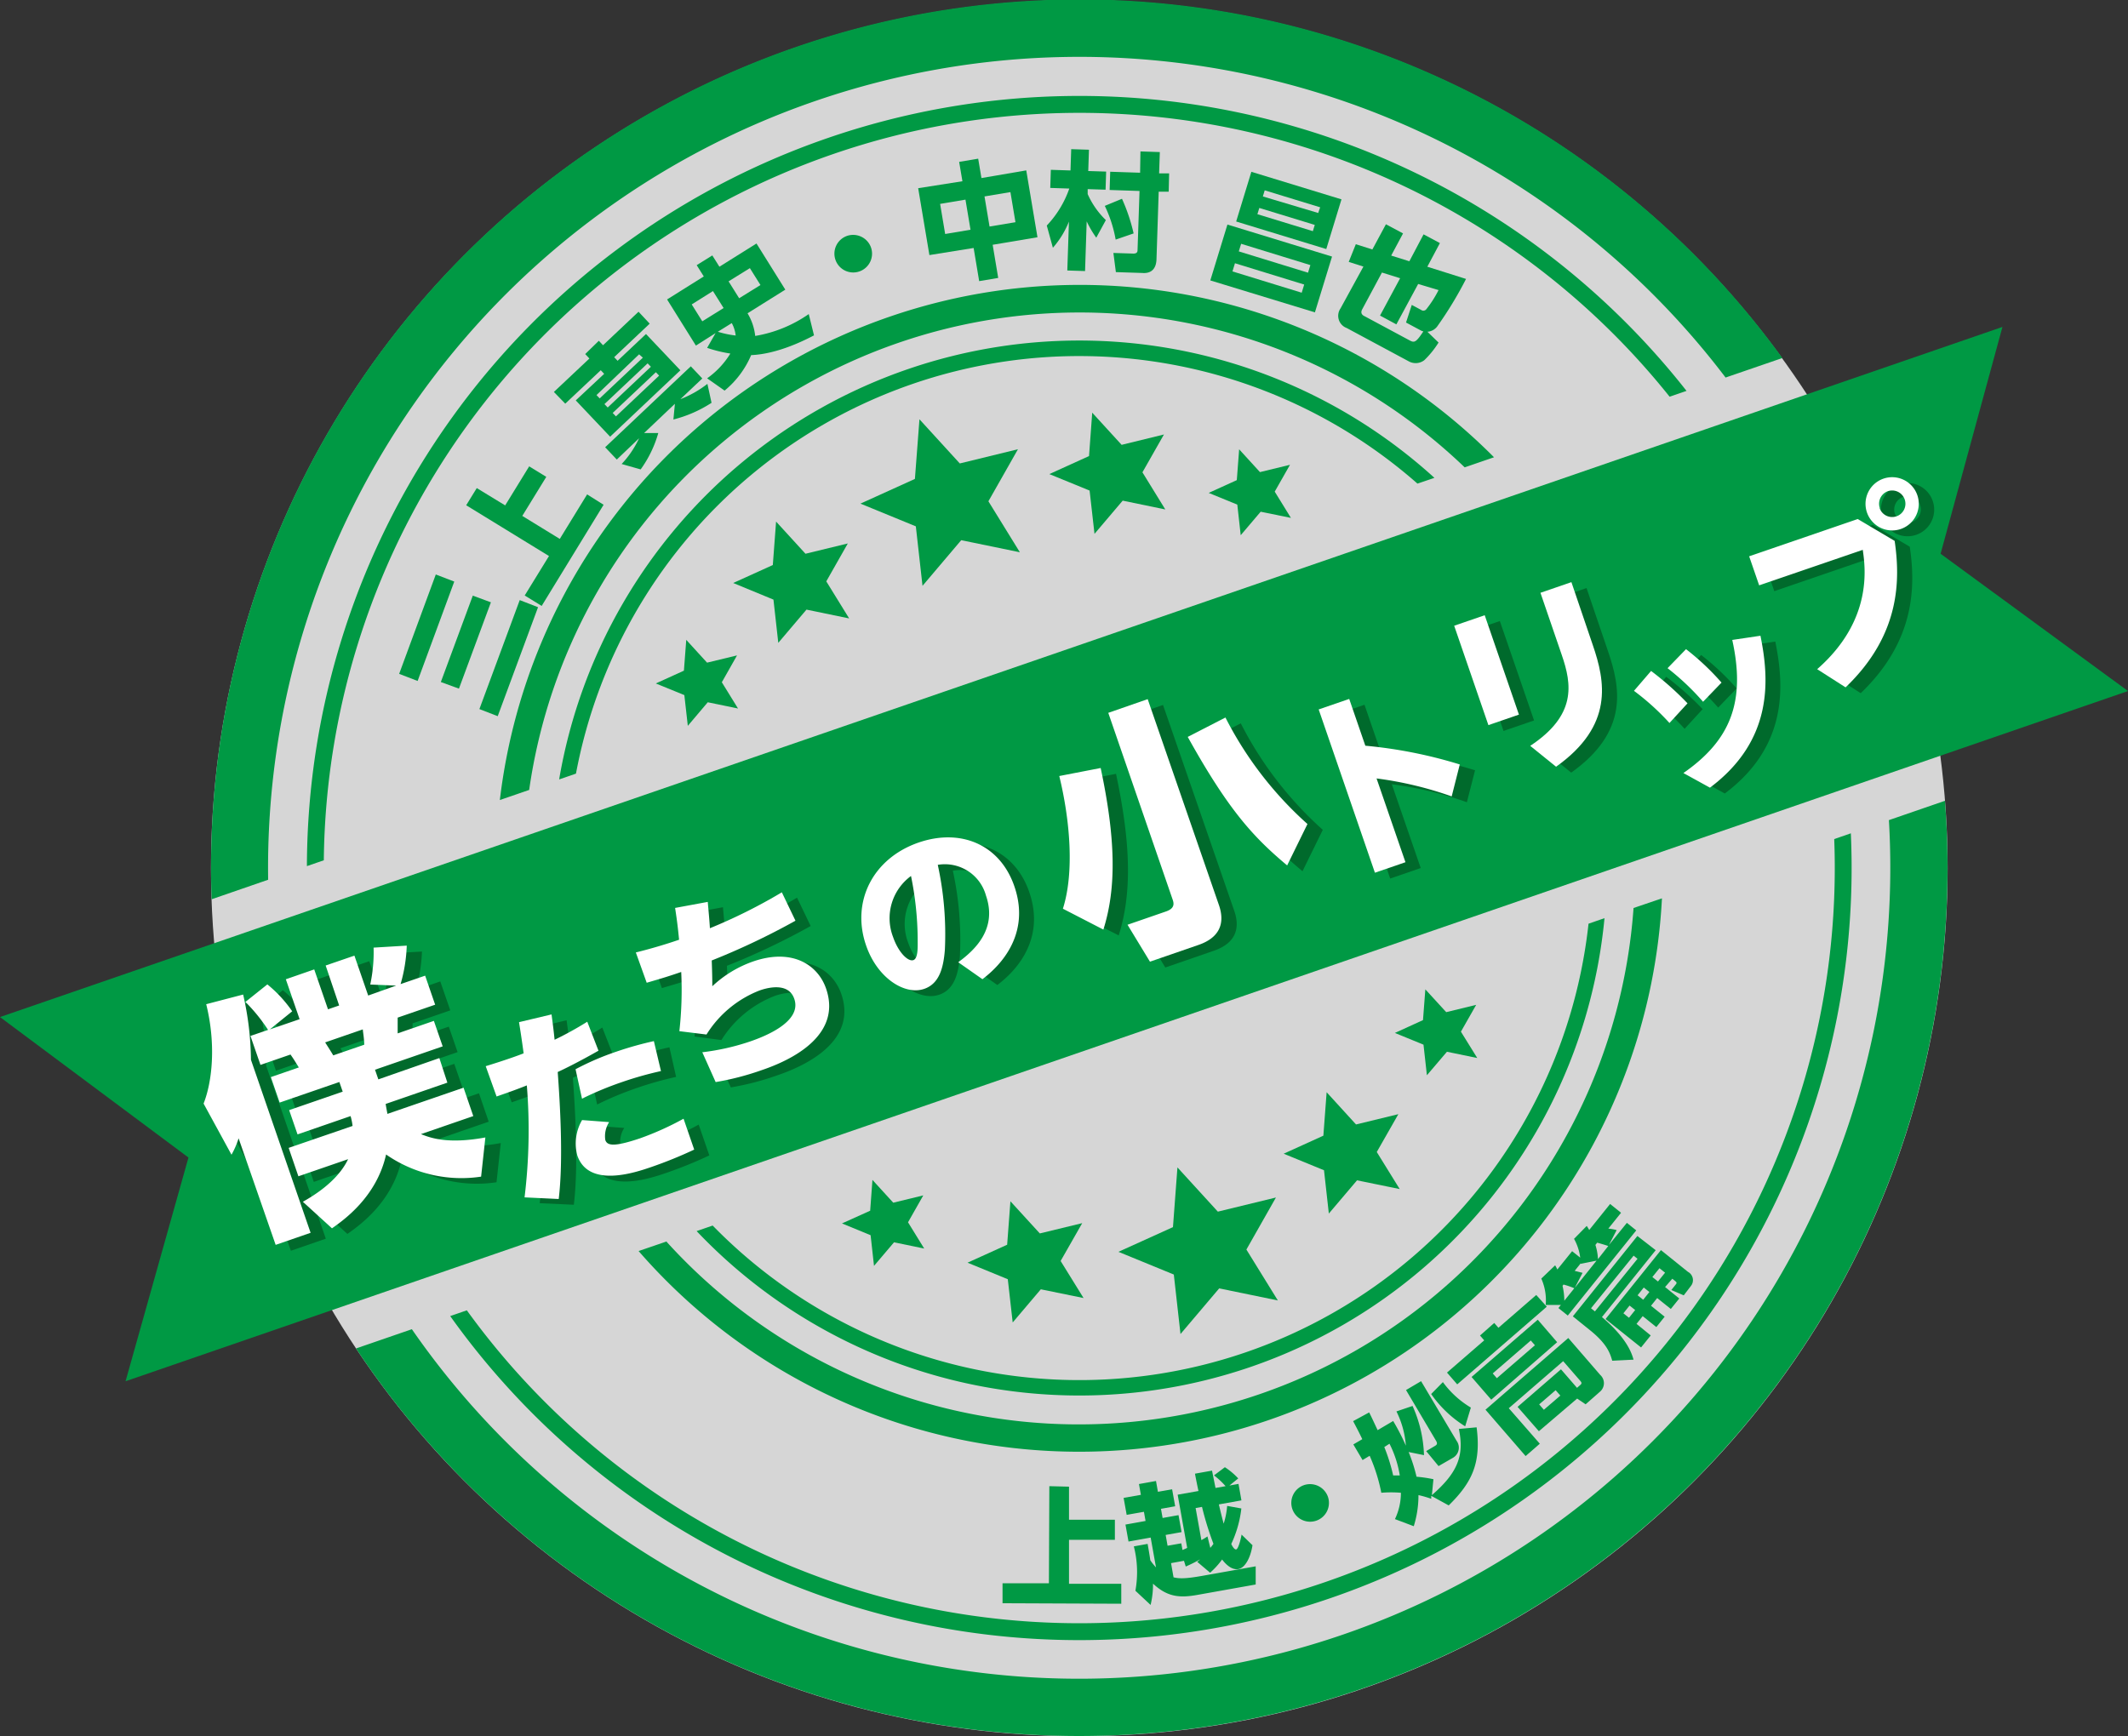 <svg xmlns="http://www.w3.org/2000/svg" viewBox="0 0 299.67 244.55"><rect x="0" y="0" width="299.67" height="244.55" fill="#333333" stroke="none"/><defs><style>.cls-1,.cls-4{fill:#fff;}.cls-1{opacity:0.8;}.cls-2{fill:#094;}.cls-3{fill:#006a2c;}</style></defs><title>アセット 1</title><g id="レイヤー_2" data-name="レイヤー 2"><g id="レイヤー_1-2" data-name="レイヤー 1"><circle class="cls-1" cx="151.99" cy="122.28" r="122.28"/><path class="cls-2" d="M56.21,94.92l5.16-14,2.6,1-5.16,14Zm5.87,1.15,4.5-12.17,2.55.94L64.63,97Zm5.43,3.81,5.68-15.35,2.58,1-5.68,15.35Z"/><path class="cls-2" d="M67.14,68.75l4,2.44,3.38-5.5,2.41,1.48-3.38,5.5,5.28,3.24,3.85-6.27L85,71.1,76.28,85.35l-2.39-1.47,3.42-5.56L65.65,71.17Z"/><path class="cls-2" d="M91.49,45.59l-5,4.72.48.51,4-3.77,4.84,5.11-9.89,9.35-4.84-5.11,4-3.74-.48-.51-5,4.71L78,55.21l5-4.71-.59-.63L84.33,48l.59.63,5-4.72ZM90,49.91,84,55.65l.45.47,6.08-5.74Zm1.2,1.27-6.08,5.74.46.48,6.08-5.74Zm9,5.56a17.85,17.85,0,0,1-5.37,2.35l.21-2.21L90.7,61l2,0a16.39,16.39,0,0,1-2.48,5.12l-2.68-.76A13.74,13.74,0,0,0,90,61.73l-3.14,3L85.22,63l12.06-11.4,1.62,1.71-3.09,2.92a15,15,0,0,0,3.81-2.16Zm-7.84-4.31-6.08,5.74.46.48,6.08-5.74Z"/><path class="cls-2" d="M114.63,47.24c-1.19.62-5.08,2.63-8.85,2.78a13.09,13.09,0,0,1-3.74,5l-2.46-1.73a11.86,11.86,0,0,0,3.27-3.49A19.15,19.15,0,0,1,99.58,49l1.19-2.08L98,48.68l-4.06-6.5,5.17-3.24-1-1.59,2.2-1.37,1,1.59,5.22-3.27,4.06,6.5-5.32,3.33a7.75,7.75,0,0,1,1.08,3.19,18.48,18.48,0,0,0,7.54-3.08ZM97.41,42.88l1.49,2.38,3-1.87L100.4,41Zm3.68,3.85a13.59,13.59,0,0,0,2.51.53,4.76,4.76,0,0,0-.55-1.75Zm3-4.72,3-1.86-1.49-2.38-3,1.86Z"/><path class="cls-2" d="M122.65,34.84a2.65,2.65,0,1,1-3.43-1.59A2.67,2.67,0,0,1,122.65,34.84Z"/><path class="cls-2" d="M135.53,25.53l-.46-2.73,2.68-.45.46,2.73L144.52,24l1.58,9.42-6.31,1.06.78,4.67-2.68.45-.78-4.67-6.23,1-1.58-9.42Zm.43,2.59-3.57.6.71,4.24,3.57-.6Zm6.33-1.06-3.65.61.71,4.24L143,31.3Z"/><path class="cls-2" d="M147.41,31.77a14.46,14.46,0,0,0,3.17-5.21l-2.68-.09.08-2.55,2.77.09.1-3,2.5.08-.1,3,2.52.08-.08,2.55-2.52-.08,0,.7A11.66,11.66,0,0,0,155.73,31l-1.35,2.48a14.33,14.33,0,0,1-1.35-2.3l-.23,7-2.5-.08.23-6.89a12.7,12.7,0,0,1-2.26,3.69ZM158,28a25.61,25.61,0,0,1,1.64,4.88l-2.53.87A18.21,18.21,0,0,0,155.58,29Zm2.6-6.67,2.73.09-.1,3,1.41,0L164.58,27l-1.41,0-.31,9.52c-.06,1.78-1.21,2-2,1.93l-3.72-.12-.35-2.7,2.82.09c.56,0,.58-.32.58-.49l.28-8.33-4.21-.14.08-2.57,4.21.14Z"/><path class="cls-2" d="M187.58,36.14,185.17,44l-14.73-4.5,2.41-7.87Zm-13.67.94-.35,1.15,9.75,3,.35-1.15Zm15-9-2.14,7-12.69-3.88,2.14-7Zm-14.46,7.33,9.75,3,.33-1.07-9.75-3Zm10.7-3.73-7.81-2.39-.27.88,7.81,2.39Zm.76-2.48-7.81-2.39-.26.86L185.63,30Z"/><path class="cls-2" d="M201,37.57l5.45,1.72A53.06,53.06,0,0,1,202.38,46a1.89,1.89,0,0,1-1.37.73l1.57,1.52a12.93,12.93,0,0,1-2,2.48,2,2,0,0,1-2.19.17l-8.75-4.7a1.83,1.83,0,0,1-.87-2.75L192,37.55l-2.07-.66,1-2.49,2.33.74,1.91-3.55,2.41,1.29L195.91,36l2.56.8,2-3.79,2.3,1.23Zm-4.36,8.12-2.3-1.24,2.83-5.26-2.56-.8-2.78,5.18c-.34.63.14.89.39,1l6.33,3.4c.65.35.9.2,1.89-1.29a1.5,1.5,0,0,1-.37-.14L198,45.43l.81-2.48,1.31.7a.53.53,0,0,0,.72-.07,15.39,15.39,0,0,0,1.74-2.72L199.71,40Z"/><polygon class="cls-2" points="135.16 65.28 129.48 59.06 128.84 67.46 121.17 70.94 128.97 74.14 129.91 82.52 135.36 76.09 143.62 77.79 139.19 70.61 143.35 63.28 135.16 65.28"/><polygon class="cls-2" points="157.95 62.66 153.81 58.13 153.36 64.24 147.77 66.78 153.44 69.1 154.13 75.2 158.1 70.52 164.1 71.76 160.88 66.53 163.91 61.2 157.95 62.66"/><polygon class="cls-2" points="177.43 66.5 174.5 63.29 174.17 67.63 170.21 69.43 174.24 71.08 174.72 75.39 177.53 72.08 181.79 72.95 179.51 69.25 181.66 65.47 177.43 66.5"/><polygon class="cls-2" points="99.57 93.34 96.64 90.13 96.31 94.47 92.35 96.27 96.37 97.91 96.86 102.24 99.67 98.92 103.93 99.8 101.65 96.1 103.79 92.32 99.57 93.34"/><polygon class="cls-2" points="109.6 90.55 113.57 85.87 119.58 87.11 116.36 81.89 119.39 76.55 113.43 78 109.29 73.47 108.83 79.59 103.25 82.12 108.92 84.46 109.6 90.55"/><polygon class="cls-2" points="171.5 170.67 165.81 164.44 165.18 172.85 157.5 176.33 165.3 179.53 166.24 187.91 171.69 181.48 179.95 183.18 175.52 176.01 179.68 168.68 171.5 170.67"/><polygon class="cls-2" points="186.82 153.85 186.36 159.97 180.77 162.51 186.45 164.84 187.13 170.94 191.1 166.26 197.11 167.49 193.88 162.27 196.92 156.94 190.96 158.39 186.82 153.85"/><polygon class="cls-2" points="203.66 142.57 200.72 139.36 200.39 143.69 196.43 145.5 200.46 147.15 200.94 151.46 203.76 148.15 208.03 149.03 205.73 145.32 207.88 141.54 203.66 142.57"/><polygon class="cls-2" points="125.79 169.41 122.86 166.2 122.54 170.54 118.57 172.33 122.6 173.99 123.08 178.31 125.9 174.99 130.15 175.87 127.87 172.17 130.02 168.38 125.79 169.41"/><polygon class="cls-2" points="146.43 173.74 142.29 169.21 141.83 175.33 136.25 177.86 141.92 180.19 142.61 186.28 146.57 181.61 152.59 182.84 149.36 177.62 152.4 172.29 146.43 173.74"/><path class="cls-2" d="M266,115.52A114.25,114.25,0,0,1,58,187.23l-7.86,2.71A122.28,122.28,0,0,0,273.89,112.8Z"/><path class="cls-2" d="M202,67.31A74.31,74.31,0,0,0,78.74,109.79l2.37-.82a72.11,72.11,0,0,1,118.5-40.85Z"/><path class="cls-2" d="M65.74,184.57l-2.34.81a108.77,108.77,0,0,0,197.24-68l-2.34.81A106.4,106.4,0,0,1,65.74,184.57Z"/><path class="cls-2" d="M37.76,123.92A114.25,114.25,0,0,1,243,53.18l8-2.75A122.28,122.28,0,0,0,29.8,126.67Z"/><path class="cls-2" d="M235.12,55.88l2.38-.82A108.77,108.77,0,0,0,43.22,122l2.38-.82A106.4,106.4,0,0,1,235.12,55.88Z"/><path class="cls-2" d="M210.39,64.41a82.23,82.23,0,0,0-140,48.28l4.13-1.42A78.3,78.3,0,0,1,206.26,65.83Z"/><path class="cls-2" d="M98.1,173.41a74.29,74.29,0,0,0,127.85-44.08l-2.25.78a72.13,72.13,0,0,1-123.34,42.52Z"/><path class="cls-2" d="M93.93,174.85l-4,1.37a82.19,82.19,0,0,0,144.11-49.68l-4,1.36a78.33,78.33,0,0,1-136.18,47Z"/><polygon class="cls-2" points="299.67 97.34 273.28 78 281.99 46.05 0 143.26 26.54 163.05 17.68 194.56 299.67 97.34"/><path class="cls-3" d="M35.74,161.17a11.9,11.9,0,0,1-1,2.31l-3.93-7.2c1.23-3.12,1.76-8.38.37-14l5.2-1.36a42.74,42.74,0,0,1,1.1,9.19l8.4,24.37-4.92,1.7Zm22.19-21.51-3.65-.15a21.75,21.75,0,0,0,.47-5.2l4.67-.28a22,22,0,0,1-.87,5.42L62,138.24l1.41,4.08-5.31,1.83c0,.77,0,1.55,0,2.22l5.1-1.76,1.24,3.59-9.53,3.29.47,1.36,8.59-3,1.18,3.42-8.69,3c.06.41.12.7.25,1.4L67.45,154l1.37,4-7.37,2.54c1.31.52,3.74,1.45,9.07.47l-.6,5.52a18.57,18.57,0,0,1-13.38-3.12c-1.34,6-6,9.26-7.62,10.4l-4.1-3.74c1.21-.69,4.83-2.76,6.37-6l-7,2.41-1.37-4,9-3.09a8.59,8.59,0,0,0-.28-1.39l-7.47,2.58-1.18-3.42,7.54-2.6L50,153.22l-8.41,2.9-1.24-3.59,3.94-1.36c-.62-1-.71-1.16-1.17-1.82l-4.26,1.47-1.41-4.08,2.48-.85a23.88,23.88,0,0,0-3.19-3.94l3.09-2.47a18.14,18.14,0,0,1,3.5,3.79l-3.15,2.53,4.19-1.44-1.94-5.62,4-1.39,1.94,5.62,1.57-.54L48,136.78,52,135.39,54,141Zm-10,8c.26.42.84,1.31,1.14,1.83l4.36-1.5c0-.85-.17-1.74-.2-2.16Z"/><path class="cls-3" d="M76,169.48a78.21,78.21,0,0,0,.32-15.77c-1.27.5-2.09.81-4.26,1.56L70.52,151c3-.92,4.83-1.6,5.34-1.81-.32-2.35-.43-3-.65-4.39l4.58-1.09c.25,1.88.31,2.41.43,3.57a48,48,0,0,0,4.6-2.54l1.59,4.07c-2.91,1.65-4.86,2.6-5.74,3,.32,4.41.81,12.33.14,17.89Zm11.91-10.6a3.65,3.65,0,0,0-.54,2.53c.27.8,1.21,1,4.87-.23a41.13,41.13,0,0,0,6.15-2.77l1.5,4.34a60.14,60.14,0,0,1-6,2.44c-2.2.76-8.85,3.05-10.46-1.59a6.55,6.55,0,0,1,.67-5Zm7.3-7.19a49.15,49.15,0,0,0-5.52,1.56,46.2,46.2,0,0,0-5.6,2.33l-.91-4.15A38.63,38.63,0,0,1,89,149a49,49,0,0,1,5.27-1.48Z"/><path class="cls-3" d="M101,149a33.08,33.08,0,0,0,6.76-1.53c1.76-.61,7.35-2.69,6.19-6-.88-2.56-4.29-1.38-4.87-1.18a15.38,15.38,0,0,0-7.49,6.21L97.81,146a52.16,52.16,0,0,0,.26-8.34c-1.59.55-2.59.86-4.86,1.52l-1.53-4.27c2-.49,4.16-1.13,6.09-1.79-.15-1.52-.24-2.38-.56-4.48l4.6-.85c.08,1,.23,2.44.3,3.71a75.34,75.34,0,0,0,10.13-5.06l1.92,4a100.45,100.45,0,0,1-11.79,5.6c0,.15.08,1.94.08,3.63a16.15,16.15,0,0,1,5.75-3.49c5.55-1.91,9.13.51,10.27,3.82,2.58,7.48-7,10.79-9.27,11.56a38.49,38.49,0,0,1-6.28,1.61Z"/><path class="cls-3" d="M137.07,136.36c2.38-1.74,5.52-4.71,3.91-9.38a6,6,0,0,0-6.8-4.34,45.8,45.8,0,0,1,1,11.95c-.2,2.56-.78,4.79-2.91,5.52-2.73.94-6.61-1.51-8.2-6.13-2.11-6.12.92-12.24,7.4-14.48,6-2.06,11.47.34,13.47,6.15,2.63,7.61-3.23,12.12-4.49,13.1Zm-9.17-3.55c.76,2.2,2.12,3.49,2.85,3.24s.6-2.1.61-3a45.7,45.7,0,0,0-.94-8.85A7.36,7.36,0,0,0,127.9,132.81Z"/><path class="cls-3" d="M157.16,109c2.12,10,2.23,16.89.38,22.76l-5.73-2.91c1.63-5.13,1-12.49-.51-18.69Zm6.62-9.7,10,28.91c1,2.79,0,4.74-2.87,5.72l-6.81,2.35-3.16-5.2,5.41-1.87c1.15-.4,1.19-1,.94-1.69l-9.06-26.29Zm19.64,23.42c-4.78-4-8.28-7.81-14-18.1l5.31-2.73a51.32,51.32,0,0,0,11.55,15Z"/><path class="cls-3" d="M206.57,113A51.18,51.18,0,0,0,196,110.47l4.07,11.8-4.3,1.48-7.92-23,4.3-1.48,2.27,6.59a65.3,65.3,0,0,1,13.3,2.64Z"/><path class="cls-3" d="M211.21,87.48l4.82,14-4.3,1.48-4.82-14Zm12.21-4.65,3,8.83c1.78,5.16,3,11.37-5.16,17.17l-3.64-2.94c6.53-4.32,5.88-8.64,4.44-12.81l-3-8.75Z"/><path class="cls-3" d="M234.64,95.33a41.51,41.51,0,0,1,5.13,4.56l-2.54,2.77a34.87,34.87,0,0,0-5-4.53Zm4.92-3.07a35.8,35.8,0,0,1,5,4.71l-2.6,2.7A35.45,35.45,0,0,0,237,95ZM250,90.37c1.26,6.18,1.83,14.7-7.11,21.4l-3.74-2.06c6.65-4.62,8.8-10.06,6.88-18.75Z"/><path class="cls-3" d="M263.74,73.93l5.2,3.08c.8,5.44.85,13.2-6.91,20.63l-4-2.56c7.88-6.91,6.77-14.34,6.42-16.81l-14.59,5-1.41-4.09Zm8.43-3.37a3.75,3.75,0,1,1-4.76-2.32A3.75,3.75,0,0,1,272.17,70.56Zm-5.31,1.83A1.87,1.87,0,1,0,268,70,1.88,1.88,0,0,0,266.85,72.39Z"/><path class="cls-4" d="M33.6,160.34a11.85,11.85,0,0,1-1,2.31l-3.93-7.2c1.23-3.12,1.76-8.38.37-14l5.2-1.36a42.74,42.74,0,0,1,1.1,9.19l8.4,24.37-4.92,1.7Zm22.19-21.51-3.65-.15a21.75,21.75,0,0,0,.47-5.2l4.67-.28a22,22,0,0,1-.87,5.42l3.46-1.19,1.41,4.09L56,143.34c0,.77,0,1.55,0,2.22l5.1-1.76,1.24,3.59-9.53,3.29.47,1.36,8.59-3L63,152.5l-8.69,3c.06.41.12.7.25,1.4l10.72-3.69,1.37,4-7.37,2.54c1.31.52,3.74,1.45,9.07.47l-.6,5.52a18.57,18.57,0,0,1-13.38-3.12c-1.34,6-6,9.26-7.62,10.4l-4.1-3.74c1.21-.69,4.83-2.76,6.37-6l-7,2.41-1.37-4,9-3.09a8.53,8.53,0,0,0-.28-1.39l-7.47,2.58-1.18-3.42,7.54-2.6-.47-1.36-8.41,2.9-1.24-3.59,3.94-1.36c-.62-1-.71-1.16-1.17-1.82L36.68,150l-1.41-4.08,2.48-.85a23.89,23.89,0,0,0-3.19-3.94l3.09-2.47a18.14,18.14,0,0,1,3.5,3.79L38,145l4.19-1.44-1.94-5.62,4-1.39,1.94,5.62,1.57-.54L45.86,136l4.05-1.39,1.94,5.62Zm-10,8c.26.42.84,1.31,1.14,1.83l4.36-1.5c0-.85-.17-1.74-.2-2.16Z"/><path class="cls-4" d="M73.87,168.66a78.2,78.2,0,0,0,.32-15.77c-1.27.5-2.09.81-4.26,1.56l-1.53-4.27c3-.92,4.83-1.6,5.34-1.81-.32-2.35-.43-3-.65-4.39l4.58-1.09c.25,1.88.31,2.41.43,3.57a48.26,48.26,0,0,0,4.6-2.54L84.28,148c-2.91,1.65-4.86,2.6-5.74,3,.32,4.41.81,12.34.14,17.89Zm11.91-10.6a3.65,3.65,0,0,0-.54,2.52c.27.8,1.21,1,4.87-.23a41.28,41.28,0,0,0,6.15-2.77l1.5,4.35a60.63,60.63,0,0,1-6,2.44c-2.2.76-8.85,3.05-10.46-1.6a6.55,6.55,0,0,1,.67-5Zm7.3-7.19a48.72,48.72,0,0,0-5.52,1.56,46.29,46.29,0,0,0-5.6,2.33l-.91-4.15a38.43,38.43,0,0,1,5.76-2.48,48.27,48.27,0,0,1,5.27-1.48Z"/><path class="cls-4" d="M98.9,148.22a33.08,33.08,0,0,0,6.76-1.53c1.76-.61,7.35-2.69,6.19-6-.88-2.56-4.29-1.38-4.87-1.18a15.38,15.38,0,0,0-7.49,6.21l-3.82-.47a52.16,52.16,0,0,0,.26-8.34c-1.59.55-2.59.86-4.86,1.52l-1.53-4.27c2-.49,4.17-1.13,6.09-1.79-.15-1.52-.24-2.38-.56-4.48l4.6-.85c.08,1,.23,2.44.3,3.71a75.33,75.33,0,0,0,10.13-5.06l1.92,4a100.43,100.43,0,0,1-11.79,5.6c0,.15.08,1.94.08,3.63a16.15,16.15,0,0,1,5.75-3.49c5.55-1.91,9.13.51,10.27,3.82,2.58,7.48-7,10.79-9.27,11.56a38.56,38.56,0,0,1-6.28,1.61Z"/><path class="cls-4" d="M134.94,135.54c2.38-1.74,5.52-4.71,3.91-9.38a6,6,0,0,0-6.79-4.34,45.89,45.89,0,0,1,1,11.95c-.2,2.56-.78,4.79-2.91,5.52-2.73.94-6.61-1.51-8.19-6.13-2.11-6.12.92-12.24,7.4-14.48,6-2.06,11.48.34,13.48,6.15,2.63,7.61-3.23,12.12-4.49,13.1ZM125.77,132c.76,2.2,2.12,3.49,2.85,3.24s.6-2.1.61-3a45.53,45.53,0,0,0-.94-8.85A7.37,7.37,0,0,0,125.77,132Z"/><path class="cls-4" d="M155,108.18c2.12,10,2.23,16.89.38,22.76L149.68,128c1.63-5.13,1-12.49-.51-18.69Zm6.62-9.7,10,28.91c1,2.79,0,4.74-2.87,5.72l-6.81,2.35-3.16-5.2,5.41-1.87c1.15-.4,1.19-1,.94-1.69l-9.06-26.29Zm19.64,23.42c-4.78-4-8.28-7.81-14-18.1l5.31-2.73a51.3,51.3,0,0,0,11.55,15Z"/><path class="cls-4" d="M204.43,112.18a51.23,51.23,0,0,0-10.58-2.53l4.07,11.8-4.3,1.48-7.92-23,4.3-1.48,2.27,6.59a65.29,65.29,0,0,1,13.3,2.64Z"/><path class="cls-4" d="M209.08,86.66l4.82,14-4.3,1.48-4.82-14ZM221.29,82l3,8.83c1.78,5.16,3,11.37-5.16,17.17l-3.64-2.94c6.53-4.32,5.88-8.64,4.44-12.81l-3-8.75Z"/><path class="cls-4" d="M232.51,94.51a41.65,41.65,0,0,1,5.13,4.56l-2.54,2.77a34.88,34.88,0,0,0-5-4.53Zm4.92-3.07a35.68,35.68,0,0,1,5,4.71l-2.6,2.7a35.44,35.44,0,0,0-5-4.73Zm10.48-1.89c1.26,6.18,1.83,14.7-7.11,21.4l-3.74-2.06c6.65-4.62,8.8-10.06,6.88-18.75Z"/><path class="cls-4" d="M261.61,73.11l5.2,3.08c.79,5.44.85,13.2-6.91,20.63l-4-2.56c7.88-6.91,6.77-14.34,6.42-16.81l-14.59,5-1.41-4.09ZM270,69.74a3.75,3.75,0,1,1-4.76-2.32A3.75,3.75,0,0,1,270,69.74Zm-5.31,1.83a1.87,1.87,0,1,0,1.16-2.38A1.88,1.88,0,0,0,264.72,71.57Z"/><path class="cls-2" d="M150.54,209.41l0,4.66,6.46,0v2.83l-6.46,0,0,6.19,7.36,0v2.81l-16.72-.07v-2.81l6.53,0,.06-13.68Z"/><path class="cls-2" d="M161.61,217.47c.14.8.26,1.47.38,2.31a8,8,0,0,0,.8,1l-.75-4.2-3.12.56-.43-2.39,2.83-.51-.23-1.29-2.43.43-.43-2.39,2.43-.43-.27-1.52,2.4-.43.27,1.52,2-.35.43,2.39-2,.36.23,1.29,2.24-.4.43,2.39-2.24.4.27,1.52,1.93-.34.17.94c.26-.12.47-.19.66-.3l-1.34-7.49,2.93-.52c-.08-.35-.42-2-.49-2.44l2.4-.43.49,2.44,1.42-.25a11.24,11.24,0,0,0-1.63-1.52l1.53-1.15a9.77,9.77,0,0,1,1.88,1.58l-1.24,1,1.28-.23.41,2.32-3.18.57c.44,1.84.49,2,.68,2.71a10.81,10.81,0,0,0,.49-2.5l2,.36a16,16,0,0,1-1.42,5c.06.15.4.82.69.77s.64-1.36.76-2.09l1.54,1.5c-.26,1.67-1,3.18-2,3.36-.75.13-1.56-.4-2.28-1.35a11.43,11.43,0,0,1-1.69,1.86l-1.82-1.54a2,2,0,0,0,.39-.33,20.57,20.57,0,0,1-2,1l-.25-.81-1.82.33.35,2c.8.19,1.62.22,4-.2l7.57-1.35v2.56l-8.18,1.46c-2.55.46-4.26.3-6.28-1.58a12.34,12.34,0,0,1-.34,3l-2.14-2a14.67,14.67,0,0,0-.22-6.25Zm8.83.56a5.79,5.79,0,0,0,.44-.57,43.69,43.69,0,0,1-1.61-5.2l-.9.16.81,4.52c.36-.19.58-.34.86-.52Z"/><path class="cls-2" d="M187,210.83a2.65,2.65,0,1,1-3.42-1.62A2.67,2.67,0,0,1,187,210.83Z"/><path class="cls-2" d="M207.94,201.05c.64,4.95-.57,7.71-3.93,11l-2.46-1.35,0,.42a13.65,13.65,0,0,0-1.8-.52,14.48,14.48,0,0,1-.66,4.38l-2.65-1a8.61,8.61,0,0,0,.84-3.71,16.41,16.41,0,0,0-2.76,0,24.37,24.37,0,0,0-1.64-5.21l-1,.6-1.3-2.2,1.26-.74c-.4-.85-.86-1.73-1.29-2.54l2.26-1.23c.25.5.44.89,1.19,2.5l2.19-1.29a31.16,31.16,0,0,1,1.79,3.48,13,13,0,0,0-1.33-4.83l2.27-.77a18.15,18.15,0,0,1,1.61,6.93l-2.16-.44a23.19,23.19,0,0,1,1.11,3.48,19.08,19.08,0,0,1,2.38.35l-.22,2.24c3.62-3.14,4.59-5.55,3.8-9.32Zm-13,2.78a25.73,25.73,0,0,1,1.25,4h.93a15.1,15.1,0,0,0-1.45-4.47Zm5.18-9.28,5,8.4a1.64,1.64,0,0,1-.54,2.41l-2,1.15-1.74-2.11,1.15-.68c.29-.17.52-.3.24-.77L198,195.8Zm3.07.13a13.31,13.31,0,0,0,3.94,3.59l-.8,2.64a16.25,16.25,0,0,1-4.79-4.55Z"/><path class="cls-2" d="M217.82,184.06,205.21,195l-1.44-1.66,5.24-4.54-.59-.68,2-1.77.59.68,5.33-4.62Zm1.46,5L210,197.16l-2.77-3.2,9.32-8.07Zm-2.57,12.54-3-3.43,6.11-5.29,2.26,2.61.48-.42c.17-.15.22-.29,0-.54l-2.43-2.8-7.66,6.63,4.37,5-2,1.74-5.65-6.53,11.66-10.1,4.5,5.2a1.57,1.57,0,0,1-.06,2.38l-2,1.76L222.1,197Zm-1.14-12.78-5.36,4.64.58.67,5.36-4.64Zm3.5,7-2.32,2,.66.76,2.32-2Z"/><path class="cls-2" d="M229.1,172.25l1.32,1.06-9.64,12-1.32-1.06.35-.44-2.14,0a7.53,7.53,0,0,0-.62-3.71l1.95-1.87c.14.25.18.32.31.59l2.08-2.58,1.14.91a7.3,7.3,0,0,0-.87-2.65l1.79-1.82c.16.24.2.32.35.57l2.94-3.66,1.54,1.24-1.79,2.23a6.47,6.47,0,0,1,1.17.21l-1.08,2.09Zm-7.4,9.21a11.56,11.56,0,0,0-1.52-.52l-.14.18a9.41,9.41,0,0,1,.25,2.1Zm11.46-5.36-7.57,9.42c3.55,3,4.21,5.15,4.45,6l-3,.15c-.3-1-.67-2.33-3.17-4.33l-2.38-1.92,9.09-11.32Zm-8.33,1.47-2.23.45v-.07l-.85,1.06,1.11.28-1.09,2.11Zm-.78,6.71.55.44,6-7.41-.55-.44Zm2.43-8.77c-.25-.09-1.05-.33-1.56-.47l-.25.32a7.74,7.74,0,0,1,.36,2Zm8,5.78,2,1.61-1.19,1.48-1.92-1.54-.87,1.09,1.92,1.54-1.17,1.46-1.92-1.54-.87,1.09,2,1.63-1.36,1.69-5-4,7.8-9.71,3.8,3.06a1.32,1.32,0,0,1,.41,2l-1,1.31-1.75-.75.64-.8c.19-.23.06-.33-.08-.45l-.42-.34Zm-5,2.61-.87,1.09.79.63.87-1.09Zm2-2.54-.87,1.09.79.63.87-1.09Zm3-2.09-.79-.63-1,1.24.79.63Z"/></g></g></svg>